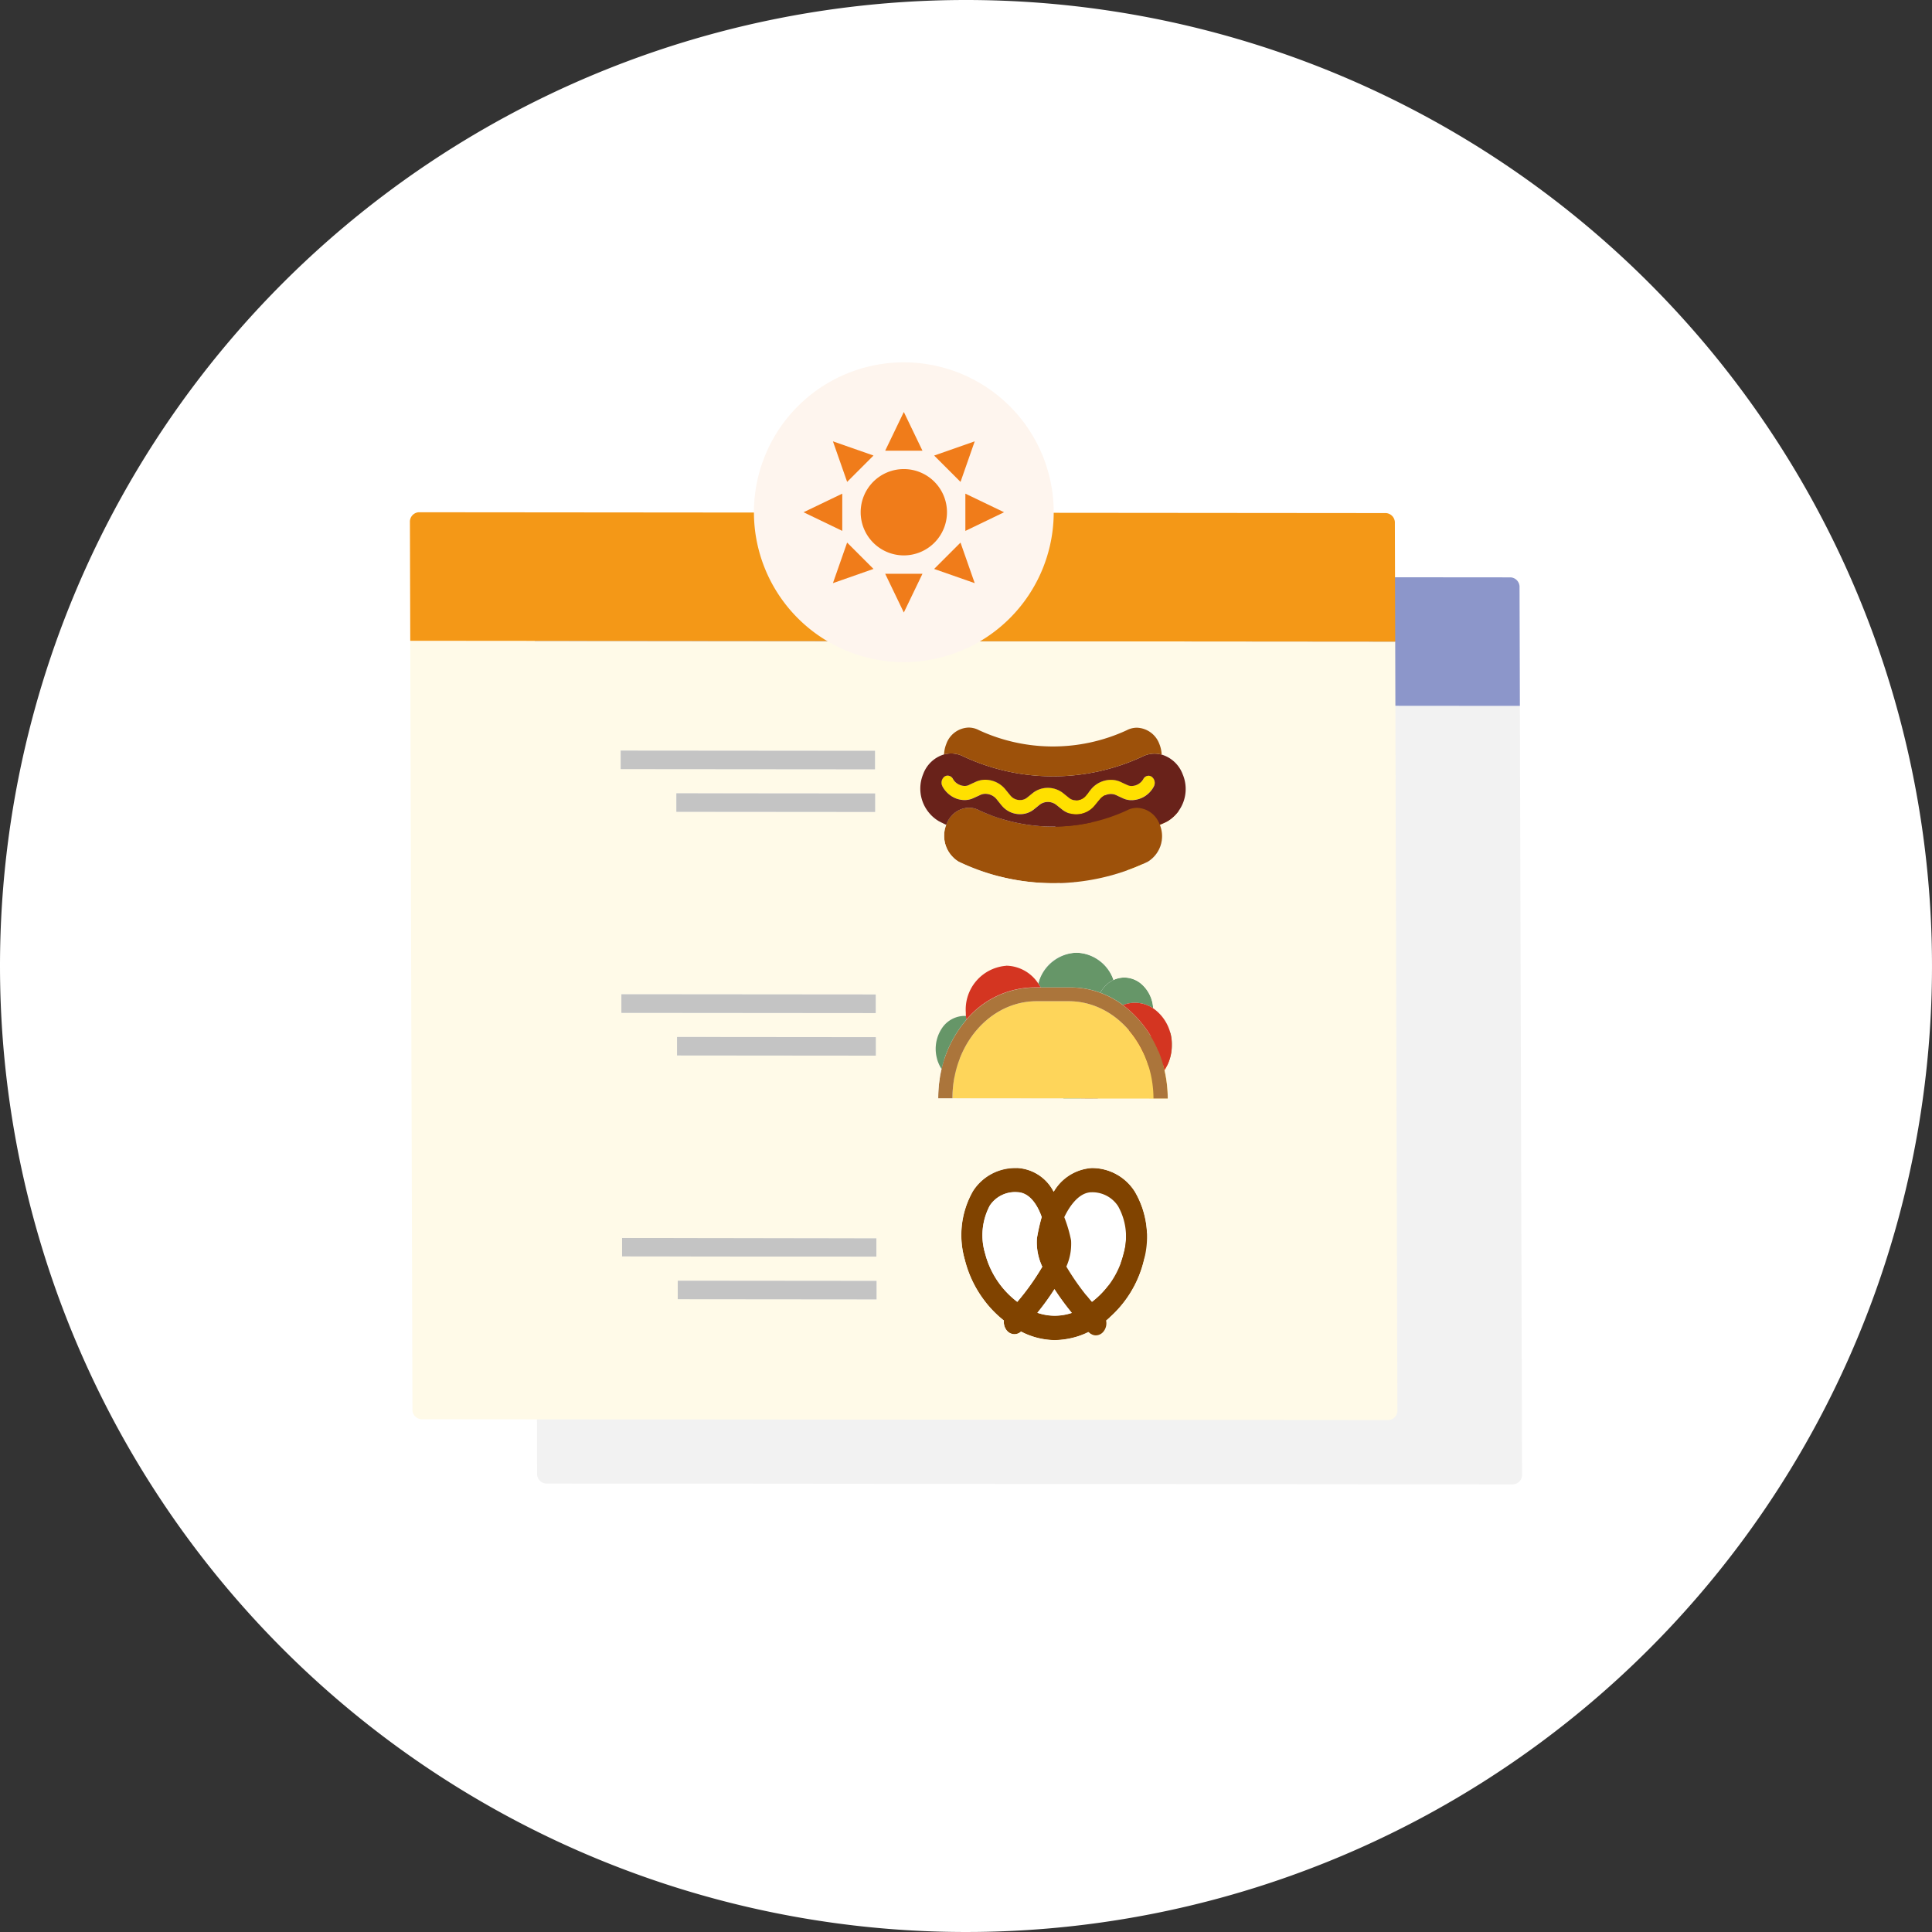 <svg xmlns="http://www.w3.org/2000/svg" xmlns:xlink="http://www.w3.org/1999/xlink" width="115" height="115" viewBox="0 0 115 115">
  <rect x="0" y="0" width="115" height="115" fill="#333333" stroke="none"/>
  <defs>
    <clipPath id="clip-path">
      <rect id="長方形_80663" data-name="長方形 80663" width="66.2" height="66.788" fill="none"/>
    </clipPath>
  </defs>
  <g id="グループ_143594" data-name="グループ 143594" transform="translate(-824 -4347)">
    <path id="パス_183197" data-name="パス 183197" d="M57.5,0A57.5,57.5,0,1,1,0,57.5,57.5,57.5,0,0,1,57.5,0Z" transform="translate(824 4347)" fill="#fff"/>
    <g id="グループ_142583" data-name="グループ 142583" transform="translate(848.4 4368.568)">
      <g id="グループ_142446" data-name="グループ 142446" transform="translate(0 0)" clip-path="url(#clip-path)">
        <path id="パス_183085" data-name="パス 183085" d="M66.27,78.471a3.342,3.342,0,0,1-.282,1.555,14.732,14.732,0,0,0,1.523,2.118A5.185,5.185,0,0,0,69.4,79.256a3.705,3.705,0,0,0-.334-2.828,1.827,1.827,0,0,0-1.574-.825c-.841,0-1.415,1.034-1.628,1.482a8.193,8.193,0,0,1,.406,1.386" transform="translate(-19.493 -22.375)" fill="#fff"/>
        <path id="パス_183086" data-name="パス 183086" d="M60.466,73.549a2.592,2.592,0,0,1,2.2,1.419,2.839,2.839,0,0,1,2.256-1.414,3.014,3.014,0,0,1,2.567,1.393,5.311,5.311,0,0,1,.553,4.085,6.613,6.613,0,0,1-2.259,3.593.777.777,0,0,1-.146.654.59.59,0,0,1-.465.237.6.6,0,0,1-.443-.212,4.554,4.554,0,0,1-2,.493,4.49,4.49,0,0,1-2.006-.511.576.576,0,0,1-.393.158.594.594,0,0,1-.463-.232.8.8,0,0,1-.163-.582,6.7,6.7,0,0,1-2.323-3.607,5.28,5.28,0,0,1,.485-4.1,2.972,2.972,0,0,1,2.6-1.368m4.475,7.987a5.186,5.186,0,0,0,1.889-2.888A3.706,3.706,0,0,0,66.5,75.82,1.826,1.826,0,0,0,64.923,75c-.841,0-1.416,1.034-1.629,1.482a8.128,8.128,0,0,1,.406,1.386,3.34,3.34,0,0,1-.282,1.555,14.774,14.774,0,0,0,1.523,2.118m-6.358-2.9A5.262,5.262,0,0,0,60.5,81.517a14.558,14.558,0,0,0,1.489-2.09,3.4,3.4,0,0,1-.319-1.7,11.15,11.15,0,0,1,.283-1.257c-.149-.433-.595-1.478-1.481-1.479a1.8,1.8,0,0,0-1.609.8,3.769,3.769,0,0,0-.279,2.853m4.14,3.7a3.25,3.25,0,0,0,1.021-.167,15.8,15.8,0,0,1-1.033-1.412,14.682,14.682,0,0,1-1.017,1.405,3.177,3.177,0,0,0,1.029.173" transform="translate(-16.924 -21.767)" fill="#804300"/>
        <path id="パス_183087" data-name="パス 183087" d="M70.338,57.444a1.513,1.513,0,0,0-.646.145,1.734,1.734,0,0,0-.7.62c-.031.046-.059.093-.085.141a5.425,5.425,0,0,1,1.355.734,1.912,1.912,0,0,1,.71-.137,1.97,1.97,0,0,1,1.078.327,2.057,2.057,0,0,0-.665-1.419,1.57,1.57,0,0,0-1.044-.411" transform="translate(-20.393 -17.001)" fill="#669668"/>
        <path id="パス_183088" data-name="パス 183088" d="M65.938,55.346a2.455,2.455,0,0,0-2.272,1.836c.051.075.1.152.144.232h1.8a5.064,5.064,0,0,1,1.745.313c.027-.048.055-.1.086-.141a1.733,1.733,0,0,1,.7-.62,2.438,2.438,0,0,0-2.2-1.622" transform="translate(-18.842 -16.38)" fill="#669668"/>
        <path id="パス_183089" data-name="パス 183089" d="M61.422,59.447c-2.779,0-5.023,2.592-5.013,5.79l11.966.01c-.009-3.2-2.267-5.8-5.046-5.8Z" transform="translate(-16.695 -17.594)" fill="#fed55a"/>
        <path id="パス_183090" data-name="パス 183090" d="M55.409,63.133a7.534,7.534,0,0,0-.2,1.759h.846c-.009-3.2,2.235-5.792,5.013-5.79h1.906c2.779,0,5.037,2.6,5.047,5.8h.846a7.546,7.546,0,0,0-.194-1.69,6.675,6.675,0,0,0-2.466-3.882,5.471,5.471,0,0,0-1.355-.734,5.071,5.071,0,0,0-1.745-.313H60.93a5.347,5.347,0,0,0-4.047,1.925,6.85,6.85,0,0,0-1.475,2.924" transform="translate(-16.339 -17.249)" fill="#ab753b"/>
        <path id="パス_183091" data-name="パス 183091" d="M57.179,43.088a1.457,1.457,0,0,0-1.329.981l-.014.038a1.793,1.793,0,0,0,.741,2.193,13.012,13.012,0,0,0,11.245.009,1.784,1.784,0,0,0,.733-2.191l-.015-.038A1.479,1.479,0,0,0,67.2,43.1a1.309,1.309,0,0,0-.61.152,10.488,10.488,0,0,1-8.8-.007,1.308,1.308,0,0,0-.61-.153" transform="translate(-16.49 -12.752)" fill="#9d510a"/>
        <path id="パス_183092" data-name="パス 183092" d="M67.813,40.377a.355.355,0,0,0-.313.2.824.824,0,0,1-.7.41.566.566,0,0,1-.225-.045c-.139-.062-.277-.124-.412-.191a1.394,1.394,0,0,0-.592-.131,1.542,1.542,0,0,0-1.2.588c-.1.128-.2.257-.313.386a.737.737,0,0,1-.562.246.643.643,0,0,1-.391-.123c-.125-.1-.251-.2-.372-.3a1.47,1.47,0,0,0-.917-.32,1.441,1.441,0,0,0-.922.329c-.111.092-.218.18-.33.268a.647.647,0,0,1-.4.128.727.727,0,0,1-.558-.247c-.1-.119-.2-.243-.3-.366a1.553,1.553,0,0,0-1.207-.594,1.361,1.361,0,0,0-.584.128c-.143.067-.286.129-.429.2a.591.591,0,0,1-.225.042.783.783,0,0,1-.289-.058.8.8,0,0,1-.413-.356.364.364,0,0,0-.316-.2.335.335,0,0,0-.19.06.456.456,0,0,0-.119.577,1.584,1.584,0,0,0,.8.717,1.453,1.453,0,0,0,.524.1,1.227,1.227,0,0,0,.483-.1c.152-.067.3-.133.451-.206a.708.708,0,0,1,.3-.065.866.866,0,0,1,.665.319c.1.123.2.253.31.382a1.413,1.413,0,0,0,1.088.51,1.3,1.3,0,0,0,.815-.277c.115-.092.232-.185.348-.283a.805.805,0,0,1,.984,0c.126.1.26.206.391.31a1.334,1.334,0,0,0,.8.263,1.418,1.418,0,0,0,1.086-.5c.111-.134.218-.268.33-.4a.842.842,0,0,1,.657-.314.72.72,0,0,1,.308.068c.139.067.287.134.43.2a1.214,1.214,0,0,0,.495.1,1.519,1.519,0,0,0,1.32-.817A.461.461,0,0,0,68,40.437a.33.33,0,0,0-.188-.06" transform="translate(-16.42 -11.948)" fill="#ffe000"/>
        <path id="パス_183093" data-name="パス 183093" d="M28.477,79.469l0,1.1,15.138.013,0-1.1Z" transform="translate(-8.428 -23.519)" fill="#c4c4c4"/>
        <path id="パス_183094" data-name="パス 183094" d="M69.327,74.762a.566.566,0,0,1-.522.6l-57.582-.049a.57.57,0,0,1-.525-.6l-.13-45.735,58.628.049ZM42.012,39.7c.15.08.3.156.46.23a1.793,1.793,0,0,0,.741,2.192,13.015,13.015,0,0,0,11.245.01,1.785,1.785,0,0,0,.733-2.192q.234-.11.46-.228a2.24,2.24,0,0,0,.9-2.791,1.926,1.926,0,0,0-1.25-1.172,1.922,1.922,0,0,0-.132-.617,1.478,1.478,0,0,0-1.339-.983,1.3,1.3,0,0,0-.61.152,10.483,10.483,0,0,1-8.8-.008,1.317,1.317,0,0,0-.609-.153,1.463,1.463,0,0,0-1.331.981,1.874,1.874,0,0,0-.13.616A1.9,1.9,0,0,0,41.1,36.909a2.252,2.252,0,0,0,.912,2.792M42,56.219l13.657.011a7.588,7.588,0,0,0-.194-1.69,2.735,2.735,0,0,0,.435-1.508,2.6,2.6,0,0,0-1.112-2.183,2.06,2.06,0,0,0-.665-1.419,1.571,1.571,0,0,0-1.044-.411,1.513,1.513,0,0,0-.646.145,2.317,2.317,0,0,0-4.476.214,2.327,2.327,0,0,0-1.9-1.057,2.609,2.609,0,0,0-2.409,2.784c0,.069,0,.137.007.2-.033,0-.066,0-.1,0a1.633,1.633,0,0,0-1.354.767,2.206,2.206,0,0,0,0,2.387,7.572,7.572,0,0,0-.2,1.759m1.585,9.612A6.7,6.7,0,0,0,45.9,69.437a.806.806,0,0,0,.163.582.594.594,0,0,0,.463.232.575.575,0,0,0,.393-.158,4.478,4.478,0,0,0,2.006.511,5.1,5.1,0,0,0,2.026-.467.584.584,0,0,0,.42.186.59.59,0,0,0,.465-.237.777.777,0,0,0,.146-.654,6.613,6.613,0,0,0,2.259-3.593,5.311,5.311,0,0,0-.553-4.085,3.014,3.014,0,0,0-2.568-1.393,2.839,2.839,0,0,0-2.256,1.414,2.592,2.592,0,0,0-2.2-1.419,2.973,2.973,0,0,0-2.6,1.368,5.28,5.28,0,0,0-.485,4.1M23.139,51.124l15.138.013,0-1.107-15.138-.013,0,1.107m.041,14.5,15.138.013,0-1.1-15.138-.013,0,1.1M23.1,36.616l15.138.013,0-1.1-15.138-.013,0,1.1m3.4,31.553,11.831.011,0-1.1-11.831-.01,0,1.1m11.787-15.6-11.831-.01,0,1.1,11.831.01,0-1.1m-.041-14.5-11.831-.01,0,1.1,11.831.01,0-1.1" transform="translate(-3.128 -8.576)" fill="#f2f2f2"/>
        <path id="パス_183095" data-name="パス 183095" d="M71.538,59.578a1.93,1.93,0,0,0-.711.136A6.678,6.678,0,0,1,73.293,63.6a2.742,2.742,0,0,0,.436-1.509,2.6,2.6,0,0,0-1.113-2.183,1.966,1.966,0,0,0-1.078-.327" transform="translate(-20.962 -17.632)" fill="#d43521"/>
        <path id="パス_183096" data-name="パス 183096" d="M56.7,60.691a1.636,1.636,0,0,0-1.355.767,2.209,2.209,0,0,0,0,2.387,6.866,6.866,0,0,1,1.475-2.924c-.01-.075-.018-.15-.023-.227-.034,0-.067,0-.1,0" transform="translate(-16.276 -17.962)" fill="#669668"/>
        <path id="パス_183097" data-name="パス 183097" d="M59.954,56.453a2.61,2.61,0,0,0-2.409,2.784c0,.068,0,.136.007.2s.013.152.023.226a5.352,5.352,0,0,1,4.047-1.924H62c-.044-.08-.093-.158-.144-.232a2.327,2.327,0,0,0-1.9-1.057" transform="translate(-17.031 -16.707)" fill="#d43521"/>
        <path id="パス_183098" data-name="パス 183098" d="M55.109,38.558a1.6,1.6,0,0,1,.42-.056,1.637,1.637,0,0,1,.764.193A12.625,12.625,0,0,0,66.88,38.7a1.6,1.6,0,0,1,1.182-.134,1.926,1.926,0,0,1,1.251,1.172,2.241,2.241,0,0,1-.9,2.791,1.815,1.815,0,0,1-.474.19,1.48,1.48,0,0,0-1.339-.984,1.3,1.3,0,0,0-.61.153,10.484,10.484,0,0,1-8.8-.008,1.308,1.308,0,0,0-.61-.153,1.474,1.474,0,0,0-1.343,1.019q-.236-.11-.461-.229a2.252,2.252,0,0,1-.912-2.792,1.9,1.9,0,0,1,1.243-1.169m-.1,1.9a1.587,1.587,0,0,0,.8.717,1.454,1.454,0,0,0,.525.1,1.232,1.232,0,0,0,.483-.1c.151-.067.3-.134.451-.206a.706.706,0,0,1,.3-.065.866.866,0,0,1,.665.319c.1.123.2.253.31.382a1.411,1.411,0,0,0,1.088.51,1.3,1.3,0,0,0,.815-.277c.116-.093.232-.185.349-.283a.805.805,0,0,1,.984,0c.125.1.26.206.39.31a1.335,1.335,0,0,0,.8.263,1.415,1.415,0,0,0,1.086-.5c.111-.134.219-.268.33-.4a.843.843,0,0,1,.657-.314.725.725,0,0,1,.309.068c.139.067.287.134.43.2a1.2,1.2,0,0,0,.494.1,1.518,1.518,0,0,0,1.32-.817.46.46,0,0,0-.127-.577.33.33,0,0,0-.188-.06.353.353,0,0,0-.313.2.825.825,0,0,1-.7.41.56.56,0,0,1-.224-.045c-.139-.062-.278-.124-.413-.191a1.392,1.392,0,0,0-.592-.131,1.542,1.542,0,0,0-1.2.588c-.1.128-.2.257-.312.386a.738.738,0,0,1-.562.246.641.641,0,0,1-.391-.123c-.126-.1-.251-.2-.372-.3a1.472,1.472,0,0,0-.918-.32,1.441,1.441,0,0,0-.922.329c-.111.092-.218.18-.33.268a.646.646,0,0,1-.4.128.725.725,0,0,1-.557-.247c-.1-.119-.2-.243-.3-.366a1.555,1.555,0,0,0-1.207-.594,1.37,1.37,0,0,0-.584.128c-.144.067-.287.129-.429.2a.589.589,0,0,1-.225.042.783.783,0,0,1-.289-.058.806.806,0,0,1-.413-.356.363.363,0,0,0-.315-.2.332.332,0,0,0-.191.06.457.457,0,0,0-.119.577" transform="translate(-15.893 -11.395)" fill="#69221a"/>
        <path id="パス_183099" data-name="パス 183099" d="M57.162,36.314a1.459,1.459,0,0,0-1.331.981,1.861,1.861,0,0,0-.131.617,1.6,1.6,0,0,1,.42-.056,1.629,1.629,0,0,1,.764.193,12.622,12.622,0,0,0,10.587.008,1.6,1.6,0,0,1,1.182-.134,1.9,1.9,0,0,0-.132-.617,1.48,1.48,0,0,0-1.339-.984,1.31,1.31,0,0,0-.61.152,10.481,10.481,0,0,1-8.8-.007,1.3,1.3,0,0,0-.609-.153" transform="translate(-16.485 -10.747)" fill="#9d510a"/>
        <path id="パス_183100" data-name="パス 183100" d="M11.063,18.108a.566.566,0,0,0-.522.6l.02,7.051,58.628.05-.02-7.051a.57.57,0,0,0-.525-.6Z" transform="translate(-3.12 -5.359)" fill="#8c96ca"/>
        <path id="パス_183101" data-name="パス 183101" d="M65.641,85.213A15.917,15.917,0,0,1,64.608,83.8a14.715,14.715,0,0,1-1.016,1.405,3.191,3.191,0,0,0,1.029.174,3.25,3.25,0,0,0,1.021-.167" transform="translate(-18.821 -24.801)" fill="#fff"/>
        <path id="パス_183102" data-name="パス 183102" d="M61,75.6a1.8,1.8,0,0,0-1.609.8,3.769,3.769,0,0,0-.278,2.853,5.259,5.259,0,0,0,1.914,2.876,14.509,14.509,0,0,0,1.489-2.09,3.386,3.386,0,0,1-.318-1.7,11.335,11.335,0,0,1,.282-1.257C62.331,76.645,61.884,75.6,61,75.6" transform="translate(-17.451 -22.374)" fill="#fff"/>
        <path id="パス_183103" data-name="パス 183103" d="M28.36,38.261l0,1.1,15.138.013,0-1.1Z" transform="translate(-8.393 -11.324)" fill="#c4c4c4"/>
        <path id="パス_183104" data-name="パス 183104" d="M33.067,41.872l0,1.1,11.831.01,0-1.1Z" transform="translate(-9.787 -12.392)" fill="#c4c4c4"/>
        <path id="パス_183105" data-name="パス 183105" d="M33.126,62.472l0,1.1,11.831.011,0-1.1Z" transform="translate(-9.804 -18.489)" fill="#c4c4c4"/>
        <path id="パス_183106" data-name="パス 183106" d="M28.419,58.861l0,1.107,15.138.013,0-1.107Z" transform="translate(-8.411 -17.42)" fill="#c4c4c4"/>
        <path id="パス_183107" data-name="パス 183107" d="M33.184,83.079l0,1.1,11.831.011,0-1.1Z" transform="translate(-9.821 -24.588)" fill="#c4c4c4"/>
        <path id="パス_183108" data-name="パス 183108" d="M55.729,73.036a3.334,3.334,0,0,1-.282,1.555,14.794,14.794,0,0,0,1.524,2.118,5.189,5.189,0,0,0,1.889-2.887,3.7,3.7,0,0,0-.335-2.828,1.826,1.826,0,0,0-1.573-.825c-.841,0-1.415,1.034-1.628,1.482a8.193,8.193,0,0,1,.406,1.386" transform="translate(-16.373 -20.767)" fill="#fff"/>
        <path id="パス_183109" data-name="パス 183109" d="M49.925,68.114a2.592,2.592,0,0,1,2.2,1.419,2.839,2.839,0,0,1,2.256-1.414,3.015,3.015,0,0,1,2.568,1.393A5.311,5.311,0,0,1,57.5,73.6a6.613,6.613,0,0,1-2.259,3.593.777.777,0,0,1-.146.654.59.59,0,0,1-.465.237.6.6,0,0,1-.443-.212,4.559,4.559,0,0,1-2,.493,4.487,4.487,0,0,1-2.006-.511.576.576,0,0,1-.393.158.594.594,0,0,1-.463-.232.8.8,0,0,1-.163-.582,6.7,6.7,0,0,1-2.323-3.607,5.28,5.28,0,0,1,.485-4.1,2.972,2.972,0,0,1,2.6-1.368M54.4,76.1a5.189,5.189,0,0,0,1.889-2.888,3.706,3.706,0,0,0-.334-2.828,1.826,1.826,0,0,0-1.573-.825c-.841,0-1.416,1.034-1.629,1.482a8.193,8.193,0,0,1,.406,1.386,3.34,3.34,0,0,1-.282,1.555A14.775,14.775,0,0,0,54.4,76.1m-6.358-2.9a5.262,5.262,0,0,0,1.915,2.875,14.5,14.5,0,0,0,1.488-2.09,3.4,3.4,0,0,1-.318-1.7,11.15,11.15,0,0,1,.283-1.257c-.149-.433-.595-1.478-1.481-1.479a1.8,1.8,0,0,0-1.609.8,3.769,3.769,0,0,0-.279,2.853m4.14,3.7a3.25,3.25,0,0,0,1.021-.167,15.8,15.8,0,0,1-1.033-1.412,14.93,14.93,0,0,1-1.017,1.405,3.174,3.174,0,0,0,1.029.173" transform="translate(-13.804 -20.159)" fill="#804300"/>
        <path id="パス_183110" data-name="パス 183110" d="M59.8,52.009a1.513,1.513,0,0,0-.646.145,1.734,1.734,0,0,0-.7.62c-.031.046-.059.093-.085.141a5.425,5.425,0,0,1,1.355.734,1.912,1.912,0,0,1,.71-.137,1.97,1.97,0,0,1,1.078.327,2.057,2.057,0,0,0-.665-1.419,1.57,1.57,0,0,0-1.044-.411" transform="translate(-17.273 -15.392)" fill="#669668"/>
        <path id="パス_183111" data-name="パス 183111" d="M55.4,49.911a2.455,2.455,0,0,0-2.272,1.836c.051.075.1.152.144.232h1.8a5.064,5.064,0,0,1,1.745.313c.027-.048.055-.1.086-.141a1.734,1.734,0,0,1,.7-.62,2.438,2.438,0,0,0-2.2-1.622" transform="translate(-15.723 -14.771)" fill="#669668"/>
        <path id="パス_183112" data-name="パス 183112" d="M50.881,54.012c-2.778,0-5.022,2.592-5.013,5.79l11.965.01c-.009-3.2-2.267-5.8-5.046-5.8Z" transform="translate(-13.575 -15.985)" fill="#fed55a"/>
        <path id="パス_183113" data-name="パス 183113" d="M44.868,57.7a7.535,7.535,0,0,0-.2,1.759h.846c-.009-3.2,2.235-5.792,5.013-5.79h1.906c2.779,0,5.037,2.6,5.047,5.8h.846a7.546,7.546,0,0,0-.194-1.69A6.675,6.675,0,0,0,55.664,53.9a5.47,5.47,0,0,0-1.355-.734,5.071,5.071,0,0,0-1.745-.313H50.389a5.347,5.347,0,0,0-4.047,1.925A6.85,6.85,0,0,0,44.868,57.7" transform="translate(-13.22 -15.641)" fill="#ab753b"/>
        <path id="パス_183114" data-name="パス 183114" d="M46.638,37.653a1.457,1.457,0,0,0-1.329.981l-.014.038a1.793,1.793,0,0,0,.741,2.193,13.012,13.012,0,0,0,11.245.009,1.784,1.784,0,0,0,.733-2.191L58,38.645a1.479,1.479,0,0,0-1.339-.984,1.31,1.31,0,0,0-.61.152,10.488,10.488,0,0,1-8.8-.007,1.308,1.308,0,0,0-.61-.153" transform="translate(-13.37 -11.143)" fill="#9d510a"/>
        <path id="パス_183115" data-name="パス 183115" d="M57.272,34.942a.355.355,0,0,0-.313.2.824.824,0,0,1-.7.41.566.566,0,0,1-.225-.045c-.139-.062-.277-.124-.412-.191a1.394,1.394,0,0,0-.592-.131,1.542,1.542,0,0,0-1.2.588c-.1.128-.2.257-.313.386a.737.737,0,0,1-.562.246.643.643,0,0,1-.391-.123c-.125-.1-.251-.2-.372-.3a1.47,1.47,0,0,0-.917-.32,1.441,1.441,0,0,0-.922.329c-.111.092-.218.18-.33.268a.647.647,0,0,1-.4.128.726.726,0,0,1-.558-.247c-.1-.119-.2-.243-.3-.366a1.553,1.553,0,0,0-1.207-.594,1.361,1.361,0,0,0-.584.128c-.143.067-.286.129-.429.2a.591.591,0,0,1-.225.042.783.783,0,0,1-.289-.058.8.8,0,0,1-.413-.356.364.364,0,0,0-.316-.2.335.335,0,0,0-.19.06.456.456,0,0,0-.119.577,1.584,1.584,0,0,0,.8.717,1.453,1.453,0,0,0,.524.1,1.227,1.227,0,0,0,.483-.1c.152-.067.3-.133.451-.206a.708.708,0,0,1,.3-.065.866.866,0,0,1,.665.319c.1.123.2.253.31.382a1.413,1.413,0,0,0,1.088.51,1.3,1.3,0,0,0,.815-.277c.115-.092.232-.185.348-.283a.805.805,0,0,1,.984,0c.126.1.26.206.391.31a1.334,1.334,0,0,0,.8.263,1.418,1.418,0,0,0,1.086-.5c.111-.134.218-.268.33-.4a.842.842,0,0,1,.657-.314.72.72,0,0,1,.308.068c.139.067.287.134.43.2a1.214,1.214,0,0,0,.495.1,1.519,1.519,0,0,0,1.32-.817A.461.461,0,0,0,57.46,35a.33.33,0,0,0-.188-.06" transform="translate(-13.3 -10.34)" fill="#ffe000"/>
        <path id="パス_183116" data-name="パス 183116" d="M17.936,74.034l0,1.1,15.138.013,0-1.1Z" transform="translate(-5.308 -21.911)" fill="#c4c4c4"/>
        <path id="パス_183117" data-name="パス 183117" d="M58.786,69.327a.566.566,0,0,1-.522.6L.683,69.88a.57.57,0,0,1-.525-.6L.028,23.543l58.628.049ZM31.471,34.266c.15.08.3.156.46.23a1.793,1.793,0,0,0,.741,2.192,13.015,13.015,0,0,0,11.245.01,1.785,1.785,0,0,0,.733-2.192q.234-.11.46-.228a2.24,2.24,0,0,0,.9-2.791,1.926,1.926,0,0,0-1.25-1.172,1.922,1.922,0,0,0-.132-.617,1.478,1.478,0,0,0-1.339-.983,1.3,1.3,0,0,0-.61.152,10.483,10.483,0,0,1-8.8-.008,1.317,1.317,0,0,0-.609-.153,1.463,1.463,0,0,0-1.331.981,1.874,1.874,0,0,0-.13.616,1.9,1.9,0,0,0-1.243,1.169,2.252,2.252,0,0,0,.912,2.792m-.016,16.518,13.658.011a7.629,7.629,0,0,0-.194-1.69,2.741,2.741,0,0,0,.436-1.508,2.605,2.605,0,0,0-1.113-2.183A2.06,2.06,0,0,0,43.577,44a1.571,1.571,0,0,0-1.044-.411,1.513,1.513,0,0,0-.646.145,2.317,2.317,0,0,0-4.476.214,2.327,2.327,0,0,0-1.9-1.057A2.609,2.609,0,0,0,33.1,45.67c0,.069,0,.137.007.2-.033,0-.066,0-.1,0a1.633,1.633,0,0,0-1.354.767,2.206,2.206,0,0,0,0,2.387,7.572,7.572,0,0,0-.2,1.759M33.04,60.4A6.7,6.7,0,0,0,35.363,64a.806.806,0,0,0,.163.582.594.594,0,0,0,.463.232.575.575,0,0,0,.393-.158,4.478,4.478,0,0,0,2.006.511,5.1,5.1,0,0,0,2.026-.467.584.584,0,0,0,.42.186.59.59,0,0,0,.465-.237A.777.777,0,0,0,41.445,64,6.613,6.613,0,0,0,43.7,60.4a5.311,5.311,0,0,0-.553-4.085,3.014,3.014,0,0,0-2.568-1.393,2.839,2.839,0,0,0-2.256,1.414,2.592,2.592,0,0,0-2.2-1.419,2.973,2.973,0,0,0-2.6,1.368,5.28,5.28,0,0,0-.485,4.1M12.6,45.689l15.138.013,0-1.107-15.138-.013,0,1.107m.041,14.5,15.138.013,0-1.1L12.636,59.09l0,1.1m-.082-29.011,15.138.013,0-1.1-15.138-.013,0,1.1m3.4,31.553,11.831.011,0-1.1-11.831-.01,0,1.1m11.787-15.6-11.831-.01,0,1.1,11.831.01,0-1.1m-.041-14.5-11.831-.01,0,1.1,11.831.01,0-1.1" transform="translate(-0.008 -6.968)" fill="#fffae8"/>
        <path id="パス_183118" data-name="パス 183118" d="M61,54.144a1.93,1.93,0,0,0-.711.136,6.678,6.678,0,0,1,2.466,3.883,2.742,2.742,0,0,0,.436-1.509,2.6,2.6,0,0,0-1.113-2.183A1.966,1.966,0,0,0,61,54.144" transform="translate(-17.842 -16.024)" fill="#d43521"/>
        <path id="パス_183119" data-name="パス 183119" d="M46.157,55.256a1.636,1.636,0,0,0-1.355.767,2.209,2.209,0,0,0,0,2.387,6.866,6.866,0,0,1,1.475-2.924c-.01-.075-.018-.15-.023-.227-.034,0-.067,0-.1,0" transform="translate(-13.156 -16.353)" fill="#669668"/>
        <path id="パス_183120" data-name="パス 183120" d="M49.413,51.018A2.609,2.609,0,0,0,47,53.8c0,.068,0,.136.007.2s.013.152.023.226a5.352,5.352,0,0,1,4.047-1.924h.377c-.044-.08-.093-.158-.144-.232a2.327,2.327,0,0,0-1.9-1.057" transform="translate(-13.911 -15.099)" fill="#d43521"/>
        <path id="パス_183121" data-name="パス 183121" d="M44.568,33.123a1.6,1.6,0,0,1,.42-.056,1.637,1.637,0,0,1,.764.193,12.625,12.625,0,0,0,10.587.009,1.6,1.6,0,0,1,1.182-.134,1.926,1.926,0,0,1,1.251,1.172,2.241,2.241,0,0,1-.9,2.791,1.815,1.815,0,0,1-.474.19,1.48,1.48,0,0,0-1.339-.984,1.3,1.3,0,0,0-.61.153,10.484,10.484,0,0,1-8.8-.008,1.308,1.308,0,0,0-.61-.153A1.474,1.474,0,0,0,44.7,37.314q-.236-.11-.461-.229a2.252,2.252,0,0,1-.912-2.792,1.9,1.9,0,0,1,1.243-1.169m-.1,1.9a1.587,1.587,0,0,0,.8.717,1.454,1.454,0,0,0,.525.1,1.232,1.232,0,0,0,.483-.1c.151-.067.3-.134.451-.206a.706.706,0,0,1,.3-.065.866.866,0,0,1,.665.319c.1.123.2.253.31.382a1.411,1.411,0,0,0,1.088.51,1.3,1.3,0,0,0,.815-.277c.116-.093.232-.185.349-.283a.805.805,0,0,1,.984,0c.125.1.26.206.39.31a1.335,1.335,0,0,0,.8.263,1.415,1.415,0,0,0,1.086-.5c.111-.134.219-.268.33-.4a.843.843,0,0,1,.657-.314.725.725,0,0,1,.309.068c.139.067.287.134.43.2a1.2,1.2,0,0,0,.494.1,1.518,1.518,0,0,0,1.32-.817.46.46,0,0,0-.127-.577.33.33,0,0,0-.188-.06.353.353,0,0,0-.313.2.825.825,0,0,1-.7.41.56.56,0,0,1-.224-.045c-.139-.062-.278-.124-.413-.191a1.392,1.392,0,0,0-.592-.131,1.542,1.542,0,0,0-1.2.588c-.1.128-.2.257-.312.386a.738.738,0,0,1-.562.246.641.641,0,0,1-.391-.123c-.126-.1-.251-.2-.372-.3a1.472,1.472,0,0,0-.918-.32,1.438,1.438,0,0,0-.921.329c-.112.092-.219.18-.331.268a.646.646,0,0,1-.4.128.725.725,0,0,1-.557-.247c-.1-.119-.2-.243-.3-.366a1.555,1.555,0,0,0-1.207-.594,1.37,1.37,0,0,0-.584.128c-.144.067-.287.129-.429.2A.589.589,0,0,1,45.8,35a.783.783,0,0,1-.289-.058.806.806,0,0,1-.413-.356.363.363,0,0,0-.315-.2.332.332,0,0,0-.191.06.457.457,0,0,0-.119.577" transform="translate(-12.774 -9.786)" fill="#69221a"/>
        <path id="パス_183122" data-name="パス 183122" d="M46.621,30.879a1.459,1.459,0,0,0-1.331.981,1.861,1.861,0,0,0-.131.617,1.6,1.6,0,0,1,.42-.056,1.629,1.629,0,0,1,.764.193,12.622,12.622,0,0,0,10.587.008,1.6,1.6,0,0,1,1.182-.134,1.9,1.9,0,0,0-.132-.617,1.48,1.48,0,0,0-1.339-.984,1.309,1.309,0,0,0-.61.152,10.481,10.481,0,0,1-8.8-.007,1.3,1.3,0,0,0-.609-.153" transform="translate(-13.365 -9.139)" fill="#9d510a"/>
        <path id="パス_183123" data-name="パス 183123" d="M.522,12.673a.565.565,0,0,0-.522.6l.02,7.051,58.628.05-.02-7.051a.57.57,0,0,0-.525-.6Z" transform="translate(0 -3.75)" fill="#f49817"/>
        <path id="パス_183124" data-name="パス 183124" d="M55.1,79.778a15.914,15.914,0,0,1-1.033-1.412,14.839,14.839,0,0,1-1.017,1.405,3.194,3.194,0,0,0,1.029.174,3.25,3.25,0,0,0,1.021-.167" transform="translate(-15.701 -23.193)" fill="#fff"/>
        <path id="パス_183125" data-name="パス 183125" d="M50.458,70.163a1.8,1.8,0,0,0-1.609.8,3.769,3.769,0,0,0-.278,2.853,5.259,5.259,0,0,0,1.914,2.876,14.508,14.508,0,0,0,1.489-2.09,3.386,3.386,0,0,1-.318-1.7,11.336,11.336,0,0,1,.282-1.257c-.149-.432-.595-1.478-1.481-1.479" transform="translate(-14.332 -20.765)" fill="#fff"/>
        <path id="パス_183126" data-name="パス 183126" d="M17.819,32.826l0,1.1,15.138.013,0-1.1Z" transform="translate(-5.274 -9.715)" fill="#c4c4c4"/>
        <path id="パス_183127" data-name="パス 183127" d="M22.526,36.437l0,1.1,11.831.01,0-1.1Z" transform="translate(-6.667 -10.784)" fill="#c4c4c4"/>
        <path id="パス_183128" data-name="パス 183128" d="M22.584,57.037l0,1.1,11.831.011,0-1.1Z" transform="translate(-6.684 -16.88)" fill="#c4c4c4"/>
        <path id="パス_183129" data-name="パス 183129" d="M17.878,53.426l0,1.107,15.138.013,0-1.107Z" transform="translate(-5.291 -15.812)" fill="#c4c4c4"/>
        <path id="パス_183130" data-name="パス 183130" d="M22.643,77.644l0,1.1,11.831.011,0-1.1Z" transform="translate(-6.701 -22.979)" fill="#c4c4c4"/>
        <path id="パス_183131" data-name="パス 183131" d="M46.929,8.922a8.922,8.922,0,1,0-8.922,8.922,8.922,8.922,0,0,0,8.922-8.922" transform="translate(-8.608 0)" fill="#fef5ee"/>
        <path id="パス_183132" data-name="パス 183132" d="M43.247,11.593a2.569,2.569,0,1,0-2.569,2.569,2.569,2.569,0,0,0,2.569-2.569" transform="translate(-11.279 -2.671)" fill="#f07c1a"/>
        <path id="パス_183133" data-name="パス 183133" d="M41.291,4.195,40.182,6.5H42.4Z" transform="translate(-11.892 -1.241)" fill="#f07c1a"/>
        <path id="パス_183134" data-name="パス 183134" d="M41.291,20.182,42.4,17.877H40.182Z" transform="translate(-11.892 -5.291)" fill="#f07c1a"/>
        <path id="パス_183135" data-name="パス 183135" d="M49.266,12.207,46.961,11.1v2.218Z" transform="translate(-13.899 -3.284)" fill="#f07c1a"/>
        <path id="パス_183136" data-name="パス 183136" d="M33.279,12.207l2.305,1.109V11.1Z" transform="translate(-9.849 -3.284)" fill="#f07c1a"/>
        <path id="パス_183137" data-name="パス 183137" d="M46.737,6.678l-2.414.846,1.569,1.569Z" transform="translate(-13.118 -1.976)" fill="#f07c1a"/>
        <path id="パス_183138" data-name="パス 183138" d="M35.763,17.653l2.414-.846-1.569-1.569Z" transform="translate(-10.584 -4.51)" fill="#f07c1a"/>
        <path id="パス_183139" data-name="パス 183139" d="M35.763,6.678l.846,2.414,1.569-1.569Z" transform="translate(-10.584 -1.976)" fill="#f07c1a"/>
        <path id="パス_183140" data-name="パス 183140" d="M46.737,17.653l-.846-2.414-1.569,1.569Z" transform="translate(-13.118 -4.51)" fill="#f07c1a"/>
      </g>
    </g>
  </g>
</svg>
